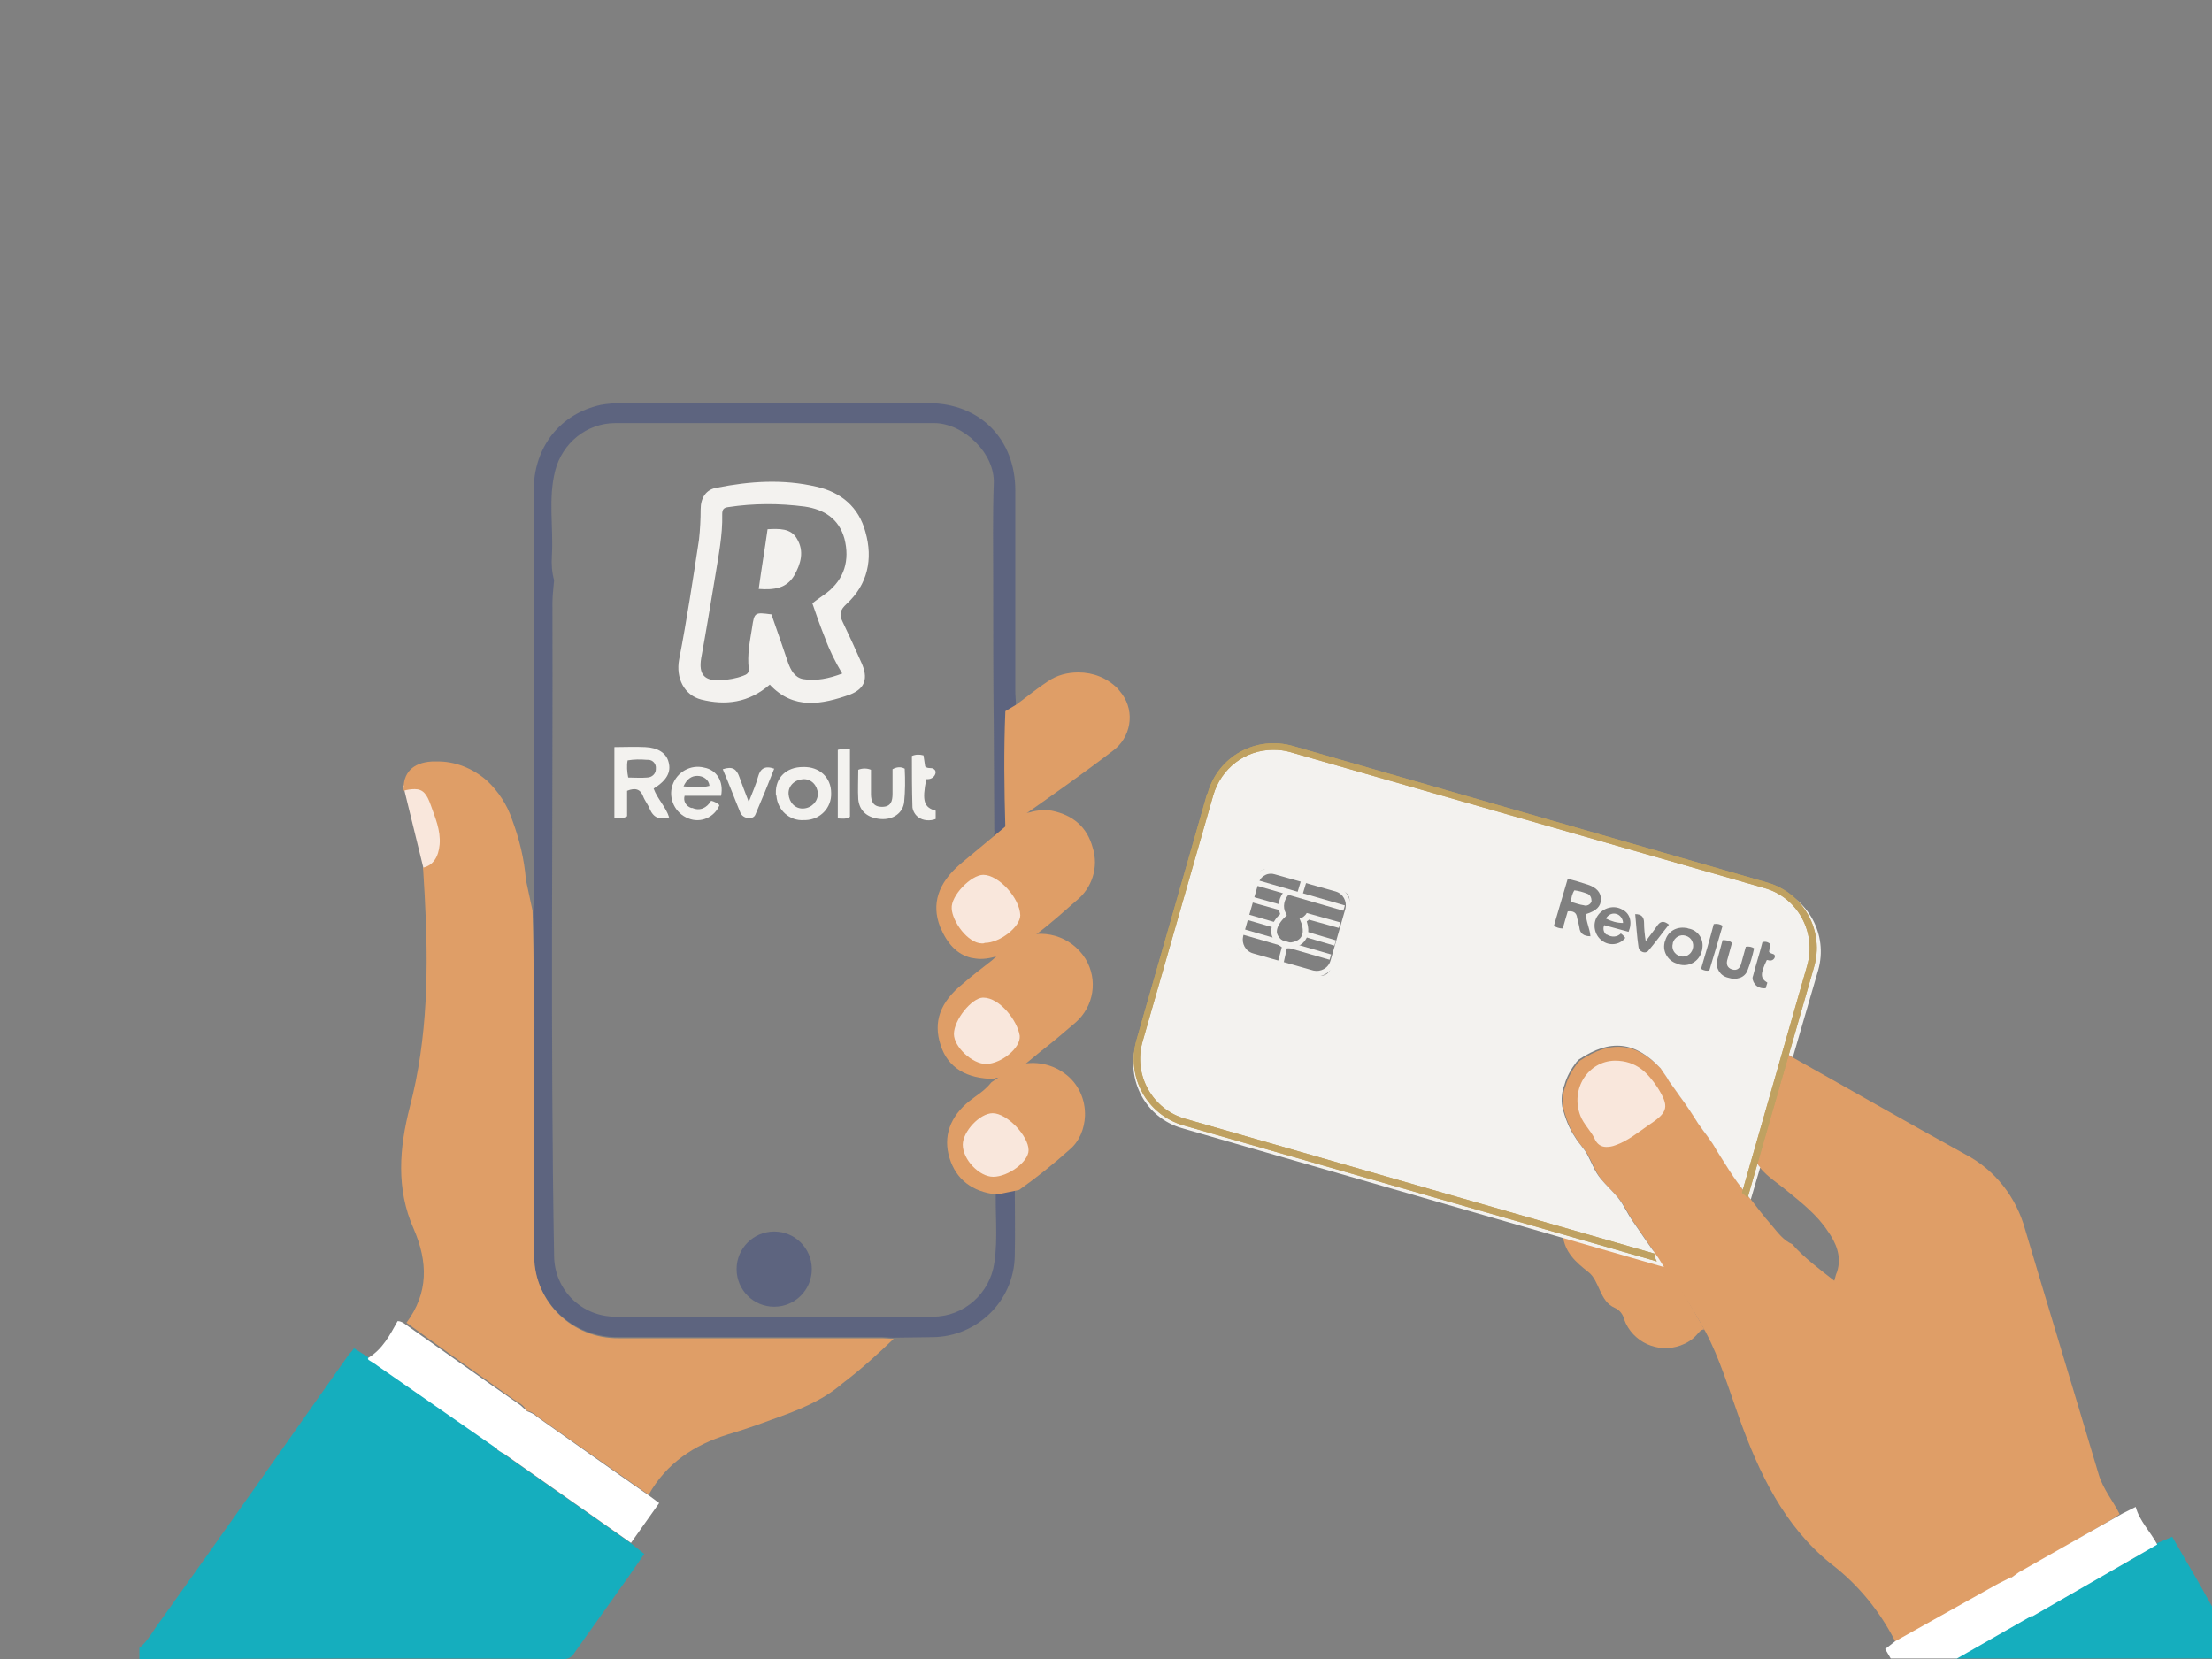 <?xml version="1.0" encoding="UTF-8"?>
<svg xmlns="http://www.w3.org/2000/svg" xmlns:xlink="http://www.w3.org/1999/xlink" version="1.1" id="Layer_1" x="0px" y="0px" viewBox="0 0 400 300" style="enable-background:new 0 0 400 300;" xml:space="preserve">
<rect x="0" y="0" width="400" height="300" fill="#808080" stroke="none"/>
<style type="text/css">
	.st0{fill:#DF9E67;}
	.st1{fill:#F9E7DC;}
	.st2{fill:#5D647F;}
	.st3{fill:#15AEBE;}
	.st4{fill:#FFFFFF;}
	.st5{fill:#F3F2EF;}
	.st6{fill:#243040;}
	.st7{fill:#F5B572;}
	.st8{fill:#BFA161;}
</style>
<path class="st0" d="M281.2,221.6c0.8,0.3,1.3,1,1.4,1.8c0.4,3.1,2.3,4.8,4.6,6.6c2.1,1.6,2,5.3,4.8,6.5c0.9,0.4,1.5,1.2,1.7,2.1  c1.5,4.1,6.1,6.2,10.2,4.7c1.1-0.4,2.1-1,2.9-1.9c0.4-0.4,0.7-1,1.4-1c-2.7-4.8-5.6-9.7-8.7-14.3c-0.2,0-0.5,0.1-0.7,0.1  c-1.6,0-3.1-0.8-4.6-1.4c-3.8-0.8-7.5-1.8-11.1-3.1L281.2,221.6L281.2,221.6z"></path>
<polygon class="st1" points="80.2,154.2 81.1,151.7 78.4,143.3 72.9,142 76.5,156.7 76.7,157.6 "></polygon>
<path class="st2" d="M96.4,164.9c0.3-4.3,0.1-8.6,0.1-12.9V88.8c0-8,4.8-14,12.2-15.6c1.2-0.2,2.3-0.3,3.5-0.3h55.7  c9.3,0,15.7,6.5,15.7,15.8v36.3c0,0.8,0.1,1.5,0.1,2.3c-0.2,7.1-0.2,14.1,0,21.2l-0.1,0.5l-3.5,2.9c-0.3-0.3-0.4-0.8-0.3-1.3  c0-0.1,0.1-0.1,0.1-0.1s-0.1-0.2-0.1-0.3l-0.1-18.9c-0.1-8.7-0.1-17.6-0.1-26.3c0-5.8-0.1-11.7,0.1-17.5c0.3-5.5-5.5-11-10.8-11  h-57.6c-5.2,0-9.6,3.6-10.9,8.6c-1.3,5.1-0.3,10.2-0.6,15.4c-0.1,1.5,0,3,0.4,4.4c-0.1,1.4-0.3,2.7-0.3,4.1  c0.1,39.4-0.4,78.8,0.3,118.2c0.1,6.1,5,10.9,11.1,10.9h57.4c5.6,0,10.3-4.2,11.1-9.7c0.7-4.6,0.1-9.2,0.3-13.7l3.4-0.6  c0,4.4,0.1,8.7,0,13.1c-0.2,8.1-6.8,14.5-14.8,14.6l-7.2,0.1c-0.7,0-1.4-0.1-2-0.1h-47.7c-8.3,0.1-15.2-6.4-15.3-14.8l0,0V227  c-0.1-2.9,0-5.9-0.1-8.8C96.5,200.4,96.9,182.7,96.4,164.9z"></path>
<path class="st3" d="M114,279l-22.5-15.8c-0.5-0.4-1.2-0.8-1.7-1.1c0-0.1,0-0.2-0.1-0.3l-23-16.3l-2.7-1.7c-0.3,0.5-0.6,0.8-0.9,1.1  c-11.4,16.2-22.8,32.4-34.3,48.5c-1.2,1.6-2,3.3-3.6,4.6v2l38.7-0.1c12.6,0,25.3,0,38,0.1c1.1,0,1.6-0.5,2.1-1.3l9.6-13.5l2.9-4.2  L114,279z"></path>
<path class="st0" d="M78.9,137.7h-0.8c-3.5,0.2-5.3,2.1-5.1,5.3c0.6-0.2,1.3-0.3,2-0.3c1.5,0,2.2,0.9,2.9,2.9  c0.8,2.3,1.8,4.5,1.6,7.1c-0.2,2.3-1.2,3.8-3,4.2c0.1,1.7,0.2,3.4,0.3,5.1c0.7,12.8,0.6,25.6-2.7,38.2c-1.9,7.4-2.5,14.8,0.7,22  c2.6,6,2.7,11.6-1.3,17c6.4,4.6,12.8,9.2,19.3,13.8c0.9,0.6,1.9,1,2.4,2.1l0,0c0.8,0.1,1.4,0.5,1.9,1c6.8,4.8,13.5,9.5,20.2,14.2  c3.2-5.7,8.2-9,14.3-10.9c2.7-0.8,5.3-1.7,8-2.7c4.5-1.6,9-3.3,12.7-6.5c3.3-2.5,6.4-5.3,9.3-8.1c-0.7,0-1.4-0.1-2-0.1h-47.7  c-8.3,0.1-15.2-6.4-15.3-14.8l0,0v-0.3c-0.1-2.9,0-5.9-0.1-8.8c-0.1-17.8,0.3-35.6-0.2-53.4c-0.4-1.8-0.8-3.7-1.2-5.6  c-0.3-3.8-1.2-7.4-2.5-10.9c-0.9-2.7-2.5-5.1-4.5-7C85.6,139,82.3,137.6,78.9,137.7L78.9,137.7z"></path>
<path class="st0" d="M177.3,173.4c-0.5,0-1.2-0.1-1.7-0.2c-2.5-0.6-4.3-2.5-5.6-5.6c-1.6-4.1-0.4-7.9,3.7-11.4l5.9-4.9l3.7-3.1  c0.1-0.1,0.3-0.1,0.4-0.2l0,0v-0.7l0.9-0.1c0.5-0.1,1-0.2,1.6-0.3c1.3-0.4,2.7-0.5,4-0.3c3.9,0.8,6.4,3,7.4,6.7  c1.1,3.5-0.1,7.3-3,9.6c-0.5,0.4-1,0.9-1.6,1.4C188.8,168,182.6,173.4,177.3,173.4z"></path>
<path class="st0" d="M179.9,195.1c-5.1,0-8.5-2-9.8-6.1c-1.4-4.2-0.1-7.8,4-11.1c1.6-1.4,3.3-2.7,5.1-4.1c0.4-0.3,0.9-0.8,1.3-1.2  c0.8-0.8,1.8-1.6,2.7-2.3l0,0c0.1-0.1,0.3-0.1,0.4-0.3l0.3-0.1l0.1-0.1c4.4-2.1,9.7-0.6,12.3,3.6c2.3,3.8,1.5,8.6-1.8,11.5  c-2.1,1.8-4.2,3.6-6.4,5.3c-1.3,1.1-2.6,2.1-3.9,3.2l-0.1,0.1c-1.2,0.7-2.4,1.2-3.7,1.4h-0.3L179.9,195.1z"></path>
<path class="st4" d="M117.3,270.4c-6.8-4.7-13.5-9.5-20.2-14.2c-0.5-0.5-1.2-0.8-1.8-1l-1.2-1.1c-6.8-4.7-13.5-9.5-20.2-14.2  c-0.6-0.4-1.2-1-2-1c-1.4,2.5-2.7,5.1-5.4,6.7c0.1,0.1,0.1,0.2,0.1,0.3c0.5,0.3,1.2,0.7,1.7,1.1l21.6,15v0.1l0.4,0.3l0.5,0.3l0,0  c0.3,0.1,0.5,0.3,0.8,0.5l22.5,15.8l5.1-7.2L117.3,270.4z"></path>
<path class="st0" d="M180.3,216h-0.1c-4.4-0.5-7.3-2.7-8.5-6.6c-1.2-3.9,0.1-7.5,3.6-10.3c0.4-0.3,0.8-0.6,1.2-0.9  c1-0.7,1.9-1.4,2.7-2.4l0.1-0.1l4.1-2.8l0.1-0.1c3-1.1,6.4-0.6,9,1.3c2.5,1.8,3.8,4.7,3.7,7.7c-0.1,2.3-1,4.6-2.8,6.1  c-2.9,2.6-5.9,5-9,7.2l-0.2,0.1L180.3,216z"></path>
<path class="st0" d="M195,121.6c-2,0-3.9,0.5-5.5,1.6c-2,1.3-3.8,2.8-5.7,4.2l-2,1.2c-0.3,7.1-0.2,14.1,0,21.2  c0.2-0.2,0.5-0.3,0.8-0.3c0.1,0,0.2,0,0.3,0.1c0-0.8,1.2-0.9,1.4-1.6c5.7-4,11.4-8,16.9-12.2c3.3-2.4,4.1-7,1.7-10.3  c-0.2-0.3-0.5-0.6-0.8-1C200.2,122.6,197.7,121.6,195,121.6L195,121.6z"></path>
<path class="st5" d="M292,193.8c2.9,0.1,4.3,1.5,5.9,4c1.1,1.7,1.1,2.2,1.1,2.3c0,0.1-0.3,0.5-2,1.6c-0.5,0.3-1.1,0.8-1.6,1.1  c-1.2,1-2.6,1.8-4,2.3c-0.3,0.1-0.6,0.2-1,0.2h-0.1c-0.1-0.1-0.2-0.3-0.3-0.4c-0.4-0.8-0.8-1.5-1.4-2.2c-0.5-0.5-0.8-1.1-1-1.7  c-0.7-1.7-0.5-3.6,0.5-5.1C289.1,194.6,290.5,193.8,292,193.8 M292,191.8c-4.8,0.1-8.1,5.1-6.2,10c0.6,1.5,1.8,2.6,2.5,4  c0.5,1.2,1.3,1.6,2.2,1.6c0.5,0,1.1-0.1,1.6-0.3c2.3-0.8,4.2-2.4,6.1-3.7c3.5-2.3,3.7-3.3,1.5-6.8C298,194.1,296,191.8,292,191.8  L292,191.8z"></path>
<path class="st6" d="M179.9,150.8c-0.1-0.1-0.1-0.3,0-0.4c0.1,0.1,0.1,0.2,0.1,0.3C180.1,150.6,180,150.7,179.9,150.8z"></path>
<path class="st1" d="M177.8,158.2c-2.2,0-5.9,3.8-5.7,6.1c0.1,2.3,2.9,6.3,5.5,6.3c0.2,0,0.3,0,0.5-0.1c2.7,0,6.4-2.9,6.4-5  C184.4,162.4,180.6,158.2,177.8,158.2z"></path>
<path class="st1" d="M177.8,180.4h-0.1c-2,0.1-5.2,4-5.2,6.6c0,2.3,3.3,5.4,5.8,5.4h0.1c2.7-0.1,6.2-2.9,6-5.1  C184,184.6,180.8,180.4,177.8,180.4z"></path>
<path class="st1" d="M179.5,201.3c-2.3,0-5.4,3.3-5.4,5.7c0,2.7,3,5.8,5.5,5.8l0,0c2.7,0,6.4-2.7,6.4-4.8  C186,205.4,182.1,201.3,179.5,201.3z"></path>
<path class="st7" d="M302.9,217.6l0.1-0.1L302.9,217.6z"></path>
<path class="st0" d="M322.9,190.5c10.9,6.1,21.7,12.3,32.6,18.3c5.3,2.8,9.1,7.7,10.7,13.5c4.4,14.8,8.9,29.5,13.3,44.3  c0.8,2.7,2.6,4.8,3.8,7.2c-0.3,0.2-0.7,0.5-1,0.7l-18.4,10.7c-0.8,0.4-1.6,0.8-2.4,1.2l-18.7,10.6c-2.8-5.6-6.8-10.5-11.8-14.3  c-8.4-6.8-12.9-16.3-16.5-26.3c-1.9-5.3-3.5-10.7-6.1-15.6c-2.5-4.5-5.3-8.9-8.3-13.1c-1.6-2.2-3.1-4.4-4.6-6.6  c-1-1.4-1.6-2.9-2.7-4.3c-1-1.2-2.1-2.2-3.1-3.4c-1.1-1.3-1.6-2.8-2.4-4.3c-0.6-1.2-1.6-2.1-2.3-3.3c-1.1-1.6-1.8-3.5-2.3-5.5  c-0.2-1.3-0.1-2.7,0.4-3.9c0.4-1.5,1.2-2.9,2.2-4.2l0.4-0.4c5.7-3.8,10.2-3.3,14.8,1.6c0.5,0.8,1.1,1.5,1.5,2.3c0.7,1,1.4,1.9,2,2.8  c1.2,1.6,2.3,3.3,3.3,4.9c1.1,1.6,2.4,3.1,3.3,4.8c1.6,2.5,3.1,5.1,5,7.4c1.6,2,3.1,4.1,4.8,6c1.1,1.3,2.1,2.7,3.7,3.4  c2.2,2.5,4.8,4.4,7.6,6.6c0.2-0.7,0.3-1.2,0.5-1.6c0.9-2.8-0.2-5.3-1.7-7.4c-1.9-2.9-4.7-5.1-7.4-7.3c-1.9-1.6-4.2-2.9-5.5-5.1  l1.6-6.5c0.5-1.3,0.9-2.7,1.1-4.1c0.4-0.9,0.7-1.8,0.8-2.8L322.9,190.5z"></path>
<path class="st1" d="M292,191.8c-4.8,0.1-8.1,5.1-6.2,10c0.6,1.5,1.8,2.6,2.5,4c0.5,1.2,1.3,1.6,2.2,1.6c0.5,0,1.1-0.1,1.6-0.3  c2.3-0.8,4.2-2.4,6.1-3.7c3.5-2.3,3.7-3.3,1.5-6.8C298,194.1,296,191.8,292,191.8L292,191.8z"></path>
<circle class="st2" cx="140" cy="229.5" r="6.8"></circle>
<g>
	<path d="M220,165.2l0.1,0.1l-0.1,0.1V165.2z"></path>
</g>
<g>
	<path d="M218.5,170.5l0.1,0.2h-0.1L218.5,170.5z"></path>
</g>
<g>
	
		<rect x="234.5" y="153.6" transform="matrix(0.278 -0.961 0.961 0.278 13.88 342.647)" class="st5" width="1" height="16.9"></rect>
</g>
<g>
	<rect x="232" y="162.5" transform="matrix(0.278 -0.961 0.961 0.278 3.533 346.63)" class="st5" width="1" height="16.9"></rect>
</g>
<g>
	<rect x="227.4" y="163.6" transform="matrix(0.28 -0.96 0.96 0.28 4.346 338.703)" class="st5" width="1" height="5.6"></rect>
</g>
<g>
	<rect x="238.2" y="166.8" transform="matrix(0.283 -0.959 0.959 0.283 8.562 350.645)" class="st5" width="1" height="5.6"></rect>
</g>
<g>
	<rect x="228.2" y="160.7" transform="matrix(0.271 -0.963 0.963 0.271 9.283 339.233)" class="st5" width="1" height="5.5"></rect>
</g>
<g>
	<path class="st5" d="M232.1,174.2l-1-0.3l0.9-3.4l0.4,0c1.5,0,2.5-0.4,2.9-1.1c0.7-1.1-0.1-2.8-0.1-2.8l-0.2-0.5l0.5-0.2   c0.2-0.1,0.4-0.3,0.6-0.5l0.2-0.3l6.1,1.7l-0.3,1l-5.4-1.5c-0.1,0.1-0.2,0.2-0.4,0.3c0.2,0.7,0.6,2.1-0.2,3.3   c-0.6,1-1.7,1.5-3.4,1.6L232.1,174.2z"></path>
</g>
<g>
	
		<rect x="233.9" y="160.1" transform="matrix(0.289 -0.957 0.957 0.289 13.634 339.528)" class="st5" width="3.1" height="1"></rect>
</g>
<g>
	<path class="st5" d="M232.2,171.5c-1.4-0.7-2.2-1.7-2.3-2.8c-0.2-1.5,1-2.9,1.6-3.4c-0.6-1.5-0.2-3.2,0.9-4.3l0.7,0.7   c-0.9,0.9-1.2,2.3-0.6,3.4l0.2,0.4l-0.3,0.3c0,0-1.6,1.4-1.5,2.8c0.1,0.7,0.7,1.4,1.8,2L232.2,171.5z"></path>
</g>
<g>
	<path class="st5" d="M237.9,176.6c-0.3,0-0.6,0-0.9-0.1l-10.9-3.1c-1.9-0.6-2.9-2.5-2.5-4.4l2.7-9.4c0.2-0.9,0.8-1.7,1.7-2.2   c0.8-0.4,1.7-0.5,2.5-0.3l0.2,0l10.9,3.1c1.9,0.6,2.9,2.5,2.5,4.4l-2.7,9.4C240.9,175.6,239.5,176.6,237.9,176.6z M229.8,158   c-0.4,0-0.8,0.1-1.1,0.3c-0.6,0.3-1,0.9-1.2,1.6l-2.7,9.4c-0.3,1.3,0.4,2.7,1.8,3.1l10.9,3.1c1.3,0.3,2.7-0.4,3.1-1.8l2.7-9.4   c0.3-1.3-0.4-2.7-1.8-3.1l-11-3.1C230.2,158,230,158,229.8,158z"></path>
</g>
<path class="st5" d="M292.4,165.3c-0.8-0.3-1.6,0.1-2,0.8c1,0.5,2,0.8,3.1,0.8C293.5,166.2,293,165.5,292.4,165.3z"></path>
<path class="st5" d="M304.8,169.2c-1-0.3-2,0.3-2.3,1.3v0.1c-0.3,1,0.3,2,1.3,2.3s2-0.3,2.3-1.3l0,0  C306.4,170.6,305.9,169.5,304.8,169.2L304.8,169.2L304.8,169.2z"></path>
<path class="st5" d="M287,161.6c-0.8-0.3-1.5-0.5-2.3-0.6c-0.4,0.6-0.6,1.4-0.6,2.1c0.8,0.2,1.5,0.5,2.3,0.6  c0.5,0.2,1.2-0.1,1.4-0.7v-0.1C287.8,162.4,287.6,161.8,287,161.6L287,161.6L287,161.6z"></path>
<g>
	<g>
		<path class="st5" d="M299.9,227.5c-1.6-2.2-3.1-4.4-4.6-6.6c-1-1.4-1.6-2.9-2.7-4.3c-1-1.2-2.1-2.2-3.1-3.4    c-1.1-1.3-1.6-2.8-2.4-4.3c-0.6-1.2-1.6-2.1-2.3-3.3c-1.1-1.6-1.8-3.5-2.3-5.5c-0.2-1.3-0.1-2.7,0.4-3.9c0.4-1.5,1.2-2.9,2.2-4.2    l0.4-0.4c5.7-3.8,10.2-3.3,14.8,1.6c0.5,0.8,1.1,1.5,1.5,2.3c0.7,1,1.4,1.9,2,2.8c1.2,1.6,2.3,3.3,3.3,4.9    c1.1,1.6,2.4,3.1,3.3,4.8c1.6,2.5,3.1,5.1,5,7.4l1.2,1.5l1.7-5.8c-0.3-0.3-0.6-0.8-0.9-1.2l1.6-6.5c0.5-1.3,0.9-2.7,1.1-4.1    c0.4-0.9,0.7-1.8,0.8-2.8l1.9-6.1l1.4,0.8l4.6-15.8c1.8-6.4-1.8-13.1-8.3-15l0,0l-87.1-24.9c-6.4-1.8-13.1,1.8-15,8.3l0,0l0,0    l-13,45.2c-1.8,6.4,1.8,13.1,8.3,15l0,0l0,0l87.1,25.1h0.1L299.9,227.5z M320.1,170.7c-0.1,0.5-0.1,1-0.2,1.4    c0.2,0.4,0.8,0.3,1,0.6s-0.1,1-0.8,1c-0.2,0-0.4-0.1-0.6-0.1c-1.2,2.5-1.2,3.3,0.1,4.1c-0.1,0.3-0.2,0.6-0.3,1    c-0.8,0.1-1.6-0.2-2-0.8c-0.3-0.4-0.5-1-0.3-1.4c0.5-2,1.2-4.1,1.7-6.1C319.1,170.2,319.7,170.3,320.1,170.7L320.1,170.7z     M313.2,170.5l-0.8,2.9c-0.3,0.9-0.1,1.6,0.8,1.9c1,0.3,1.5-0.3,1.7-1.2l0.8-2.9c0.5-0.1,1.1,0,1.5,0.3c-0.3,1.4-0.7,2.7-1.2,4    c-0.5,1.3-2,1.8-3.5,1.3c-1.4-0.3-2.3-1.7-2-3.1c0.3-1.2,0.7-2.5,1-3.7C312.2,170,312.8,170.1,313.2,170.5L313.2,170.5z     M311.5,167.4c-0.4,1.4-0.8,2.7-1.2,4.1l-1.2,4c-0.5,0.1-1,0-1.5-0.3c0.8-2.7,1.6-5.4,2.3-8.1C310.5,167,311,167.1,311.5,167.4    L311.5,167.4z M305.3,167.9c1.8,0.3,2.9,2,2.5,3.8c0,0,0,0,0,0.1c0,0.1-0.1,0.2-0.1,0.3c-0.5,1.8-2.3,2.8-4.1,2.3    c-0.1,0-0.1,0-0.1-0.1c-1.7-0.3-2.9-2.1-2.5-3.8v-0.1c0-0.1,0.1-0.1,0.1-0.2c0.4-1.7,2-2.7,3.8-2.4    C305,167.8,305.1,167.8,305.3,167.9z M297.3,166.9c0,1,0.1,2,0.3,3.3c0.8-1.1,1.4-1.8,2-2.7s1.2-1.1,2.2-0.3    c-1.3,1.6-2.5,3.3-3.8,4.8c-0.5,0.5-1.6,0.1-1.7-0.7c-0.3-2-0.4-4-0.6-6C296.9,165.3,297.3,165.9,297.3,166.9L297.3,166.9z     M293.4,164.5c1.4,0.7,1.8,2.3,1.1,4l-4.4-1.2c-0.3,0.6-0.1,1.4,0.4,1.7h0.1c0.8,0.5,1.8,0.5,2.5-0.2c0.3,0.2,0.6,0.5,0.8,0.8    c-1,1.3-2.9,1.5-4.2,0.5l0,0c-1.4-1-1.8-3.1-0.8-4.5C289.9,164.1,291.9,163.6,293.4,164.5L293.4,164.5z M244,163.2l-3.4,12    c-0.3,0.9-1.2,1.4-2.1,1.2l0,0l-13.4-3.9c-0.9-0.3-1.4-1.2-1.2-2.1l0,0l3.4-12c0.3-0.9,1.2-1.4,2.1-1.2l13.4,3.9    C243.7,161.4,244.2,162.3,244,163.2z M281,167.4l2.5-8.5c1.2,0.3,2.5,0.7,3.7,1.1c1.5,0.5,2.3,1.4,2.3,2.6c0,1.3-0.8,2.1-2.7,2.7    c0,1.4,0.7,2.6,0.8,4c-1.2,0-1.9-0.5-2-1.6c-0.1-0.6-0.3-1.2-0.4-1.7c-0.1-1-0.7-1.3-1.7-1.2c-0.3,1-0.6,2-0.9,3.1    C282,167.9,281.4,167.7,281,167.4z"></path>
	</g>
</g>
<path class="st5" d="M139.2,123.8c-3.8,3.3-8,3.8-12.4,2.7c-3.1-0.8-4.6-3.9-4-7.2c1.4-7.2,2.5-14.5,3.6-21.7  c0.2-1.8,0.3-3.7,0.3-5.5c0-2.1,1-3.6,2.9-3.9c6-1.2,12-1.6,18-0.2c4.5,1,7.7,3.7,8.9,8.2c1.4,4.9,0.4,9.5-3.4,13  c-1.2,1.1-1.4,1.9-0.7,3.3c1.2,2.5,2.3,4.9,3.4,7.4c1.2,2.7,0.7,4.6-2.1,5.7C148.6,127.4,143.5,128.4,139.2,123.8z M146.9,109.1  c1-0.8,1.8-1.3,2.6-1.9c3.2-2.5,4.2-5.9,3.2-9.8c-1-3.6-3.7-5.3-7.2-5.8c-4.6-0.6-9.2-0.6-13.8,0.1c-0.9,0.1-1.1,0.5-1.1,1.3  c0.1,3.8-0.7,7.6-1.3,11.4c-0.8,4.8-1.6,9.7-2.5,14.6c-0.5,3,0.6,4.2,3.6,4c1.4-0.1,2.7-0.3,4-0.8c0.6-0.2,1.1-0.5,1-1.3  c-0.3-2.5,0.2-4.9,0.6-7.4c0.4-2.8,0.5-2.8,3.5-2.4c1,2.9,2,5.7,3,8.7c0.5,1.4,1.2,2.7,2.7,3c2.4,0.4,4.7-0.1,7.1-1  c-1.2-2-2.3-4.2-3.1-6.4C148.4,113.4,147.6,111.2,146.9,109.1L146.9,109.1z"></path>
<path class="st5" d="M121,147.8c-1.7,0.5-2.8,0.1-3.5-1.5c-0.3-0.8-0.9-1.5-1.2-2.3c-0.5-1.3-1.4-1.6-2.9-1v4.6  c-0.8,0.5-1.4,0.3-2.3,0.3v-12.8c1.8,0,3.7-0.1,5.6,0c2.3,0.1,3.8,1.1,4.2,2.7c0.5,1.8-0.3,3.3-2.7,4.8  C118.9,144.5,120.4,145.9,121,147.8z M113.6,140.6c1.2,0,2.3,0.1,3.4,0c0.9,0,1.6-0.7,1.6-1.5V139c0.1-0.8-0.5-1.6-1.4-1.6l0,0H117  c-1.2-0.1-2.3-0.1-3.5,0.1C113.3,138.4,113.4,139.6,113.6,140.6z"></path>
<path class="st5" d="M140.3,143.5c-0.1-2.9,1.9-4.8,4.9-4.8c3-0.1,5.1,1.9,5.1,4.7c0.1,2.7-2,4.8-4.6,4.9l0,0h-0.3  c-2.6,0.2-4.8-1.8-5-4.4l0,0C140.3,143.8,140.3,143.7,140.3,143.5z M147.9,143.5c-0.1-1.5-1.2-2.7-2.7-2.6c-1.5,0.1-2.7,1.2-2.6,2.7  c0.1,1.5,1.2,2.7,2.7,2.6C146.8,146.1,147.9,144.9,147.9,143.5z"></path>
<path class="st5" d="M128.6,144.8c0.5,0.1,1.1,0.4,1.5,0.8c-0.9,2.2-3.4,3.3-5.6,2.4c-2.4-0.9-3.7-3.6-2.9-6  c0.8-2.4,3.3-3.8,5.7-3.2c2.3,0.4,3.6,2.5,3.1,5.1h-6.6c-0.3,1,0.3,1.9,1.2,2.2h0.1h0.1C126.6,146.7,127.8,146.1,128.6,144.8z   M123.6,142.2c1.7,0.1,3.2,0.3,4.7-0.1c-0.1-1.1-1.1-1.8-2.2-1.8C125,140.3,124.2,140.9,123.6,142.2L123.6,142.2z"></path>
<path class="st5" d="M155.2,139.2c0.7-0.3,1.6-0.3,2.3,0v4.4c0,1.3,0.4,2.3,2,2.3s1.9-1,1.9-2.4v-4.4c0.7-0.4,1.5-0.5,2.2-0.1  c0.1,2,0.1,4-0.1,6c-0.2,2-2,3.3-4.3,3.1s-3.8-1.4-4-3.6C155.1,142.9,155.2,141.1,155.2,139.2z"></path>
<path class="st5" d="M130.7,139.1c1.8-0.6,2.5,0,3,1.4c0.5,1.4,1,2.7,1.7,4.5c0.7-1.8,1.3-3.1,1.7-4.6c0.4-1.4,1.2-2,2.9-1.4  c-1.1,2.8-2.2,5.5-3.4,8.3c-0.4,1-2.2,0.8-2.7-0.3C132.9,144.6,131.9,141.9,130.7,139.1z"></path>
<path class="st5" d="M164.9,136.7c0.7-0.3,1.4-0.3,2.1-0.1l0.3,2c0.5,0.5,1.2,0.1,1.6,0.5c0.6,0.4,0.2,1.4-0.6,1.7  c-0.3,0.1-0.6,0.1-0.8,0.1c-0.8,4-0.4,5.1,1.7,5.7v1.5c-1,0.4-2.3,0.3-3.1-0.3c-0.6-0.4-1-1.1-1.1-1.8  C164.9,142.8,164.9,139.7,164.9,136.7z"></path>
<path class="st5" d="M151.5,135.6c0.7-0.2,1.4-0.3,2.2-0.1v12.2c-0.8,0.5-1.4,0.3-2.2,0.3V135.6z"></path>
<path class="st5" d="M137.2,106.5c0.5-3.7,1.1-7.2,1.6-10.8c2.1-0.1,4.2-0.2,5.3,1.7c1.4,2.3,0.7,4.6-0.5,6.7  C142.2,106.4,140,106.7,137.2,106.5z"></path>
<path class="st3" d="M400,290.5l-2.4-4.3c-1.6-2.8-3.2-5.5-4.8-8.3l-2.6,1.1c-4.4,3-9.3,5.4-13.9,8.1c-2.8,1.6-5.6,3.3-8.5,4.9h-0.4  l-13.8,7.9H400V290.5z"></path>
<path class="st4" d="M386.2,272.5c-0.8,0.4-1.6,0.8-2.4,1.2l-18.7,10.6l-1.4,1v-0.1c-0.8,0.4-1.6,0.8-2.4,1.2l-18.6,10.4l-1.8,1.4  l1,1.7h12l13.5-7.7l0.1,0.1l22.6-13C388.9,277,386.9,275.1,386.2,272.5z"></path>
<g>
	<path class="st8" d="M319.6,159.6l-85.8-24.7c-6.6-1.9-13.5,1.8-15.4,8.5c0,0.1,0,0.1-0.1,0.1l-12.8,44.6   c-1.9,6.6,1.9,13.5,8.5,15.4l0,0l85.6,24.6c-0.1-0.2-0.3-0.5-0.3-0.8l-0.1-0.6l-84.9-24.4c-5.9-1.7-9.4-7.9-7.7-13.9l0,0l12.8-44.6   c1.4-4.8,5.7-8.2,10.8-8.2c1.1,0,2.1,0.1,3.1,0.4l85.8,24.6c6,1.7,9.4,8,7.7,14l0,0l0,0l-11.8,41.1c0.4,0.3,0.8,0.6,1,1l12-41.7   C330,168.4,326.2,161.5,319.6,159.6L319.6,159.6z"></path>
</g>
<g>
	<path class="st8" d="M319.6,159.6l-85.8-24.7c-6.6-1.9-13.5,1.8-15.4,8.5c0,0.1,0,0.1-0.1,0.1l-12.8,44.6   c-1.9,6.6,1.9,13.5,8.5,15.4l0,0l85.6,24.6c-0.1-0.2-0.3-0.5-0.3-0.8l-0.1-0.6l-84.9-24.4c-5.9-1.7-9.4-7.9-7.7-13.9l0,0l12.8-44.6   c1.4-4.8,5.7-8.2,10.8-8.2c1.1,0,2.1,0.1,3.1,0.4l85.8,24.6c6,1.7,9.4,8,7.7,14l0,0l0,0l-11.8,41.1c0.4,0.3,0.8,0.6,1,1l12-41.7   C330,168.4,326.2,161.5,319.6,159.6L319.6,159.6z"></path>
</g>
</svg>
